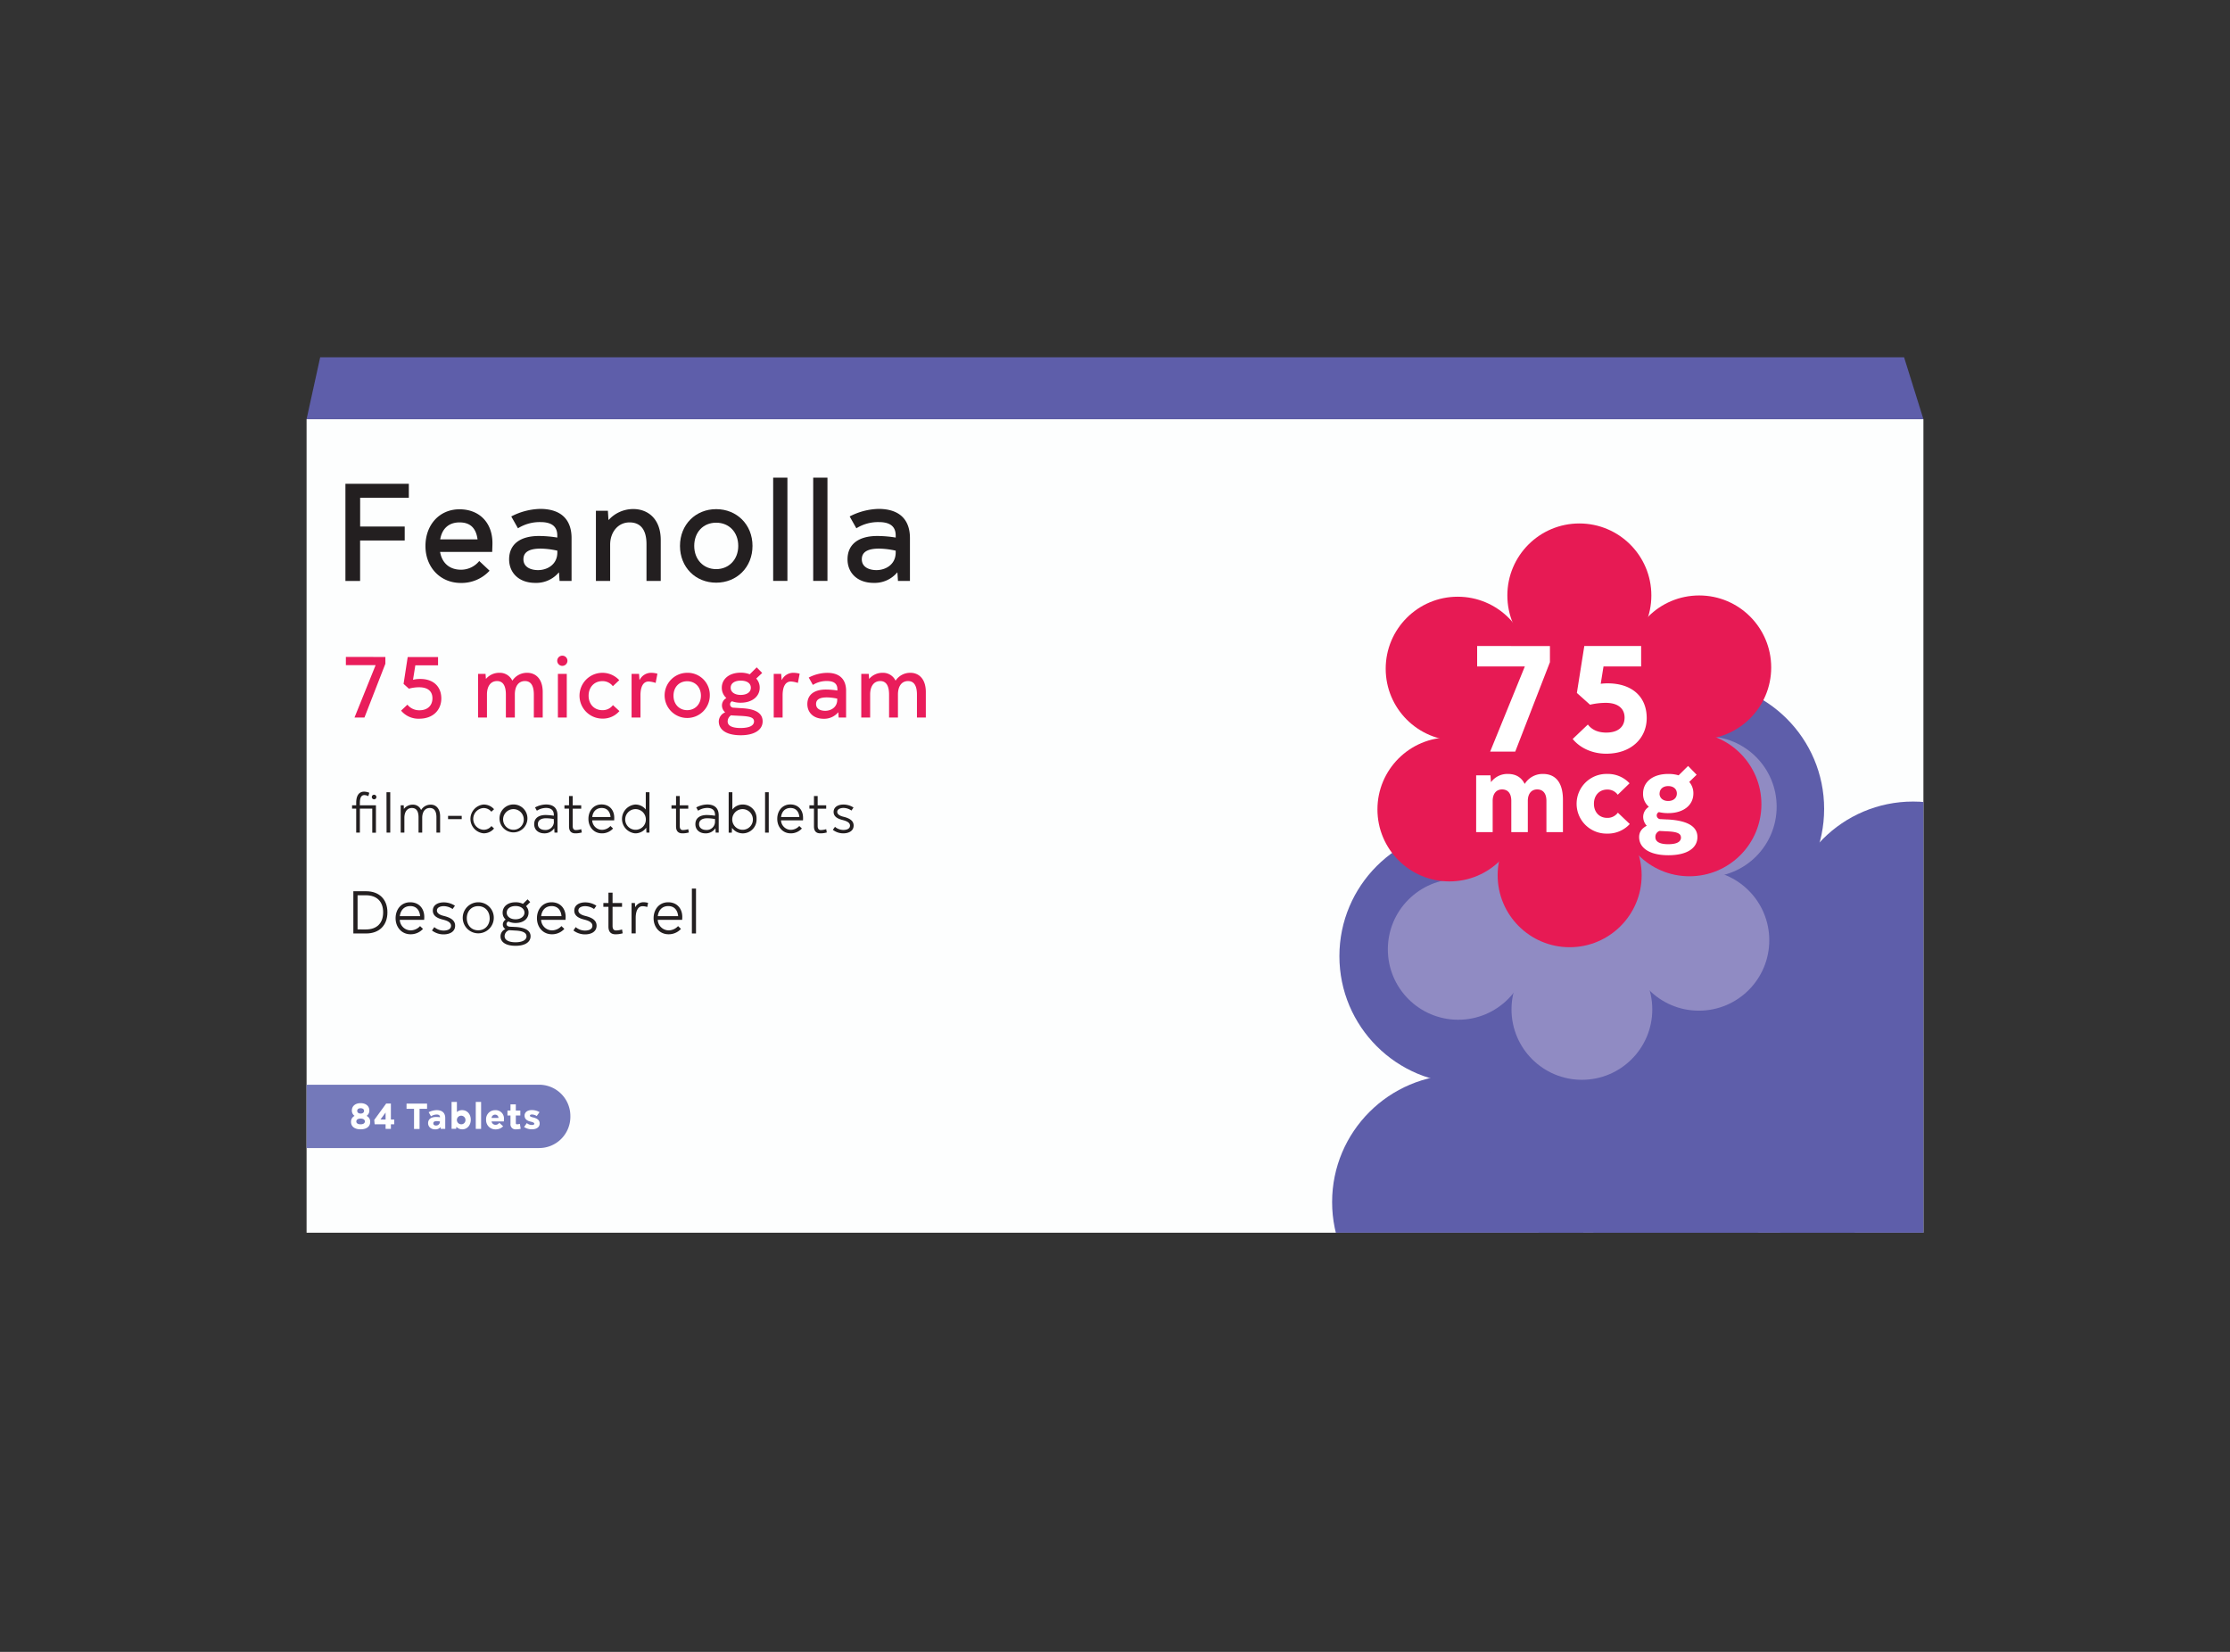 <svg xmlns="http://www.w3.org/2000/svg" xmlns:xlink="http://www.w3.org/1999/xlink" viewBox="0 0 1080 800"><rect x="0" y="0" width="1080" height="800" fill="#333333" stroke="none"/><defs><style>.cls-1{fill:none;}.cls-2{fill:#fdfefe;}.cls-3{clip-path:url(#clip-path);}.cls-4{fill:#5e5eaa;}.cls-5{fill:#908bc3;}.cls-6{fill:#e71a54;}.cls-7{fill:#fff;}.cls-8{fill:#231f20;}.cls-9{fill:#e91d5b;}.cls-10{fill:#7479ba;}</style><clipPath id="clip-path"><rect class="cls-1" x="148.48" y="203" width="783.04" height="394"/></clipPath></defs><g id="Feanolla"><rect class="cls-2" x="148.48" y="203" width="783.04" height="394"/><g class="cls-3"><circle class="cls-4" cx="821.73" cy="391.73" r="61.71"/><circle class="cls-4" cx="710.39" cy="463.06" r="61.71"/><circle class="cls-4" cx="706.86" cy="582.16" r="61.71"/><circle class="cls-4" cx="811.64" cy="643.87" r="61.71"/><circle class="cls-4" cx="917.81" cy="570.22" r="61.71"/><circle class="cls-4" cx="926.52" cy="449.9" r="61.71"/><circle class="cls-4" cx="821.73" cy="523.99" r="105.66"/><circle class="cls-5" cx="769.7" cy="354.55" r="34.09"/><circle class="cls-5" cx="710.19" cy="393.2" r="34.09"/><circle class="cls-5" cx="706.23" cy="459.77" r="34.09"/><circle class="cls-5" cx="766.12" cy="488.86" r="34.09"/><circle class="cls-5" cx="822.78" cy="455.38" r="34.09"/><circle class="cls-5" cx="826.35" cy="390.69" r="34.09"/><circle class="cls-5" cx="769.7" cy="427.63" r="58.38"/><circle class="cls-6" cx="764.89" cy="288.38" r="34.87"/><circle class="cls-6" cx="705.97" cy="323.86" r="34.87"/><circle class="cls-6" cx="701.97" cy="392" r="34.87"/><circle class="cls-6" cx="760.19" cy="423.87" r="34.87"/><circle class="cls-6" cx="818.19" cy="389.51" r="34.87"/><circle class="cls-6" cx="822.93" cy="323.25" r="34.87"/><circle class="cls-6" cx="764.89" cy="361.13" r="59.71"/></g><path class="cls-7" d="M750.64,312.89v7.8L733.84,364H721.69l16.8-41.25h-23.1v-9.9Z"/><path class="cls-7" d="M797.51,347.77c0,9.6-7.35,17.25-19.65,17.25-6.6,0-12.6-2.7-16.2-7.13l7.35-7c2,2.62,5,3.9,8.93,3.9,5.7,0,8.85-2.78,8.85-7.28,0-4.2-3-7.12-9.08-7.12a34.29,34.29,0,0,0-7.65.9l-6.37-5.7,3.6-22.73h27.52v9.9H776.59l-1.35,8.4a25.76,25.76,0,0,1,3.45-.22C790.16,331,797.51,337.19,797.51,347.77Z"/><path class="cls-7" d="M756.94,387.31V403h-8V387.87c0-3.59-1.62-5.55-4.48-5.55s-4.53,2.19-4.53,5.55V403h-8V387.87c0-3.59-1.62-5.55-4.48-5.55s-4.54,2.19-4.54,5.55V403h-8V375.49h6.94l.22,3.19h.12a9.86,9.86,0,0,1,8.06-3.86c3.81,0,6.5,1.57,8.12,4.76h.11a10.2,10.2,0,0,1,8.79-4.76C753.53,374.82,756.94,379.19,756.94,387.31Z"/><path class="cls-7" d="M783.54,393.58l5.77,5.49a14.34,14.34,0,0,1-10.92,4.64,14.45,14.45,0,1,1,0-28.89,14.32,14.32,0,0,1,10.81,4.53l-5.72,5.55a6.07,6.07,0,0,0-5.09-2.52c-3.81,0-6.44,2.8-6.44,6.89s2.63,6.83,6.44,6.83A6.19,6.19,0,0,0,783.54,393.58Z"/><path class="cls-7" d="M822.07,405.39c0,5-4.48,8.8-14.11,8.8-9.24,0-14.12-3.64-14.12-8.8,0-2.46,1.29-4.2,3.7-5.48a6.34,6.34,0,0,1-1.74-4.2,5.76,5.76,0,0,1,2.69-4.93v-.11a8.08,8.08,0,0,1-2.74-6.39c0-5.54,4.65-9.46,12.21-9.46a17.14,17.14,0,0,1,5,.67l4.59-4.54,4.14,4.26-3.58,3.47a8.32,8.32,0,0,1,2,5.6c0,5.6-4.7,9.52-12.2,9.52a18.84,18.84,0,0,1-4.48-.5,1.72,1.72,0,0,0-1.07,1.62,1.83,1.83,0,0,0,1.79,1.79c.45,0,2.86.17,3.76.17C817.36,397.44,822.07,400.3,822.07,405.39Zm-8,.12c0-1.74-1.68-2.64-6.16-2.86l-4.2-.22a3,3,0,0,0-2,3c0,2,1.74,3.42,6.22,3.42S814.12,407.52,814.12,405.51Zm-10.36-21.23c0,2.19,1.68,3.64,4.2,3.64s4.2-1.45,4.2-3.64-1.68-3.58-4.2-3.58S803.76,382.21,803.76,384.28Z"/><path class="cls-8" d="M198,241.06H174.42V255H196v6.76h-21.6v19.6h-7.11V234.3H198Z"/><path class="cls-8" d="M238.45,264.8c0,.62-.07,1.45-.07,2.48H213.13c1,5.73,4.9,8.63,10.14,8.63a11.32,11.32,0,0,0,8.83-4.21l5,4.69a18.4,18.4,0,0,1-13.94,5.93c-9.93,0-17.11-7.59-17.11-17.87s6.76-17.8,16.49-17.8,16.29,6.69,15.94,17.18Zm-25.25-3.59h18.08c-.76-5.73-3.8-8.21-8.7-8.21C217.34,253,214.09,256,213.2,261.21Z"/><path class="cls-8" d="M276.81,260.59v20.77H271l-.28-4.07h-.14a14.23,14.23,0,0,1-11.31,5c-8.21,0-12.7-5.11-12.7-11.39,0-7.24,5.25-11.32,14.42-11.32a55.82,55.82,0,0,1,8.91.76v-1c0-4.35-2.7-6.49-8.15-6.49a19.82,19.82,0,0,0-10.9,3l-3.24-5.73a31.8,31.8,0,0,1,14.07-3.66C272.12,246.51,276.81,252,276.81,260.59Zm-6.89,7v-.9a38.93,38.93,0,0,0-8-1c-4.9,0-8.42,1.24-8.42,5.17,0,3.66,3.31,5.24,7.11,5.24C265,276.11,269.92,273.42,269.92,267.56Z"/><path class="cls-8" d="M320,261.56v19.8h-6.9v-17.8c0-7.8-3.52-10.56-8.21-10.56-5.73,0-9.39,4.9-9.39,10.76v17.6h-6.9v-34h5.8l.28,4.42h.13a16,16,0,0,1,12-5.25C313.8,246.58,320,251.27,320,261.56Z"/><path class="cls-8" d="M364.44,264.38c0,10.35-7.59,17.81-17.59,17.81s-17.53-7.46-17.53-17.81,7.59-17.8,17.53-17.8S364.44,254,364.44,264.38Zm-6.9,0c0-6.62-4.41-11.24-10.69-11.24s-10.63,4.62-10.63,11.24,4.49,11.25,10.63,11.25S357.54,271,357.54,264.38Z"/><path class="cls-8" d="M374.45,231.33h6.9v50h-6.9Z"/><path class="cls-8" d="M393.84,231.33h6.9v50h-6.9Z"/><path class="cls-8" d="M440.69,260.59v20.77h-5.8l-.27-4.07h-.14a14.27,14.27,0,0,1-11.32,5c-8.21,0-12.7-5.11-12.7-11.39,0-7.24,5.25-11.32,14.43-11.32a55.8,55.8,0,0,1,8.9.76v-1c0-4.35-2.69-6.49-8.15-6.49a19.84,19.84,0,0,0-10.9,3l-3.24-5.73a31.85,31.85,0,0,1,14.08-3.66C436,246.51,440.69,252,440.69,260.59Zm-6.9,7v-.9a38.85,38.85,0,0,0-8-1c-4.9,0-8.41,1.24-8.41,5.17,0,3.66,3.31,5.24,7.1,5.24C428.89,276.11,433.79,273.42,433.79,267.56Z"/><path class="cls-9" d="M186.64,318.18v3.27L176.5,347.51h-4.82l10.23-25.37h-14.4v-4Z"/><path class="cls-9" d="M213.73,338.26c0,5.51-3.91,9.81-10.7,9.81a10.93,10.93,0,0,1-8.78-3.91l3.06-2.89a7.29,7.29,0,0,0,5.84,2.71c4,0,6.28-2.36,6.28-5.8s-2.28-5.33-6.4-5.33a18.18,18.18,0,0,0-5,.68l-2.58-2.32,2-13h14.7v4h-11l-1.12,7h.08a12.93,12.93,0,0,1,3.32-.39C209.82,328.76,213.73,332.46,213.73,338.26Z"/><path class="cls-9" d="M262.84,335.17v12.34h-4.3V336.42c0-4.78-1.72-6.58-4.3-6.58-3.23,0-4.9,2.66-4.9,6.49v11.18H245V336.42c0-4.78-1.72-6.58-4.26-6.58-3.23,0-4.9,2.66-4.9,6.49v11.18h-4.3V326.35h3.61l.17,2.37h.09a8.41,8.41,0,0,1,6.45-2.88,6.66,6.66,0,0,1,6.23,3.74h.09a8.43,8.43,0,0,1,7.14-3.74C259.44,325.84,262.84,328.76,262.84,335.17Z"/><path class="cls-9" d="M272.34,322.48a2.47,2.47,0,1,1,0-4.94,2.47,2.47,0,1,1,0,4.94Zm-2.15,3.87h4.3v21.16h-4.3Z"/><path class="cls-9" d="M296.85,341.49l3.14,2.88a10.54,10.54,0,0,1-8.3,3.65,11.09,11.09,0,1,1,8.21-18.61l-3.09,2.92a6.17,6.17,0,0,0-5.12-2.45c-3.83,0-6.62,2.88-6.62,7.05s2.79,7,6.62,7A6.18,6.18,0,0,0,296.85,341.49Z"/><path class="cls-9" d="M318.39,326.27l-.86,4.47a12.64,12.64,0,0,0-3.35-.69c-2.75,0-4,2.62-4,6.75v10.71h-4.3V326.35h3.61l.21,2.93h.09a6.2,6.2,0,0,1,5.72-3.44A11.65,11.65,0,0,1,318.39,326.27Z"/><path class="cls-9" d="M343.76,336.93a10.94,10.94,0,1,1-11-11.09A10.72,10.72,0,0,1,343.76,336.93Zm-4.3,0c0-4.13-2.75-7-6.66-7s-6.62,2.88-6.62,7,2.79,7,6.62,7S339.46,341.06,339.46,336.93Z"/><path class="cls-9" d="M359.42,343c6.62.35,9.93,2.45,9.93,6.37s-3.7,6.71-10.62,6.71-10.62-2.63-10.62-6.71a4.86,4.86,0,0,1,3.05-4.35v-.08a4.45,4.45,0,0,1-1.51-3.27,4.1,4.1,0,0,1,2.07-3.57V338a6.59,6.59,0,0,1-2.15-4.95c0-4.13,3.48-7.27,9.16-7.27a12.1,12.1,0,0,1,4.38.78l3.36-3.36,2.66,2.71-2.88,2.71a6.46,6.46,0,0,1,1.68,4.43c0,4.13-3.53,7.27-9.2,7.27a11.67,11.67,0,0,1-4.22-.69,1.63,1.63,0,0,0,.78,3.1Zm5.76,6.37c0-2-2.32-2.45-6.45-2.67l-4.09-.21-.56-.09a3.56,3.56,0,0,0-1.67,3c0,2.19,2.4,3.18,6.32,3.18C362.86,352.54,365.18,351.47,365.18,349.36Zm-11.31-16.3c0,2.32,2.23,3.48,4.86,3.48s4.9-1.11,4.9-3.48-2.19-3.44-4.9-3.44S353.87,330.78,353.87,333.06Z"/><path class="cls-9" d="M387.28,326.27l-.86,4.47a12.64,12.64,0,0,0-3.35-.69c-2.76,0-4.05,2.62-4.05,6.75v10.71h-4.3V326.35h3.62l.21,2.93h.09a6.2,6.2,0,0,1,5.72-3.44A11.72,11.72,0,0,1,387.28,326.27Z"/><path class="cls-9" d="M409.77,334.57v12.94h-3.61L406,345h-.08a8.88,8.88,0,0,1-7,3.1c-5.12,0-7.92-3.18-7.92-7.1,0-4.51,3.27-7.05,9-7.05a34.65,34.65,0,0,1,5.55.47v-.6c0-2.71-1.68-4-5.08-4a12.36,12.36,0,0,0-6.79,1.89l-2-3.57a19.88,19.88,0,0,1,8.77-2.28C406.84,325.79,409.77,329.19,409.77,334.57Zm-4.3,4.34v-.56a24,24,0,0,0-5-.6c-3.05,0-5.25.77-5.25,3.22,0,2.28,2.07,3.27,4.43,3.27C402.42,344.24,405.47,342.56,405.47,338.91Z"/><path class="cls-9" d="M448.38,335.17v12.34h-4.3V336.42c0-4.78-1.72-6.58-4.3-6.58-3.22,0-4.9,2.66-4.9,6.49v11.18h-4.3V336.42c0-4.78-1.72-6.58-4.26-6.58-3.22,0-4.9,2.66-4.9,6.49v11.18h-4.3V326.35h3.61l.18,2.37H421a8.43,8.43,0,0,1,6.45-2.88,6.68,6.68,0,0,1,6.24,3.74h.08a8.45,8.45,0,0,1,7.14-3.74C445,325.84,448.38,328.76,448.38,335.17Z"/><path class="cls-8" d="M174.27,390h7.8v13.28h-1.78V391.61h-6v11.63h-1.78V391.61h-2V390h2v-1.21c0-3.11,1.11-5.4,3.83-5.4a6.78,6.78,0,0,1,2.51.54l-.46,1.64a4.63,4.63,0,0,0-1.94-.51c-1.65,0-2.16,1.65-2.16,3.73Zm5.8-4a1.11,1.11,0,1,1,2.22,0,1.11,1.11,0,0,1-2.22,0Z"/><path class="cls-8" d="M187.18,383.67H189v19.57h-1.78Z"/><path class="cls-8" d="M213.15,395.31v7.93h-1.78v-7.37c0-3.21-1.19-4.56-3.24-4.56-2.43,0-3.65,2.08-3.65,4.78v7.15H202.7v-7.37c0-3.21-1.19-4.56-3.24-4.56-2.4,0-3.62,2.08-3.62,4.78v7.15h-1.78V390h1.46l.08,1.7h.06a5.31,5.31,0,0,1,4.26-2,4.15,4.15,0,0,1,4,2.56h.05a5.3,5.3,0,0,1,4.62-2.56C211.07,389.64,213.15,391.55,213.15,395.31Z"/><path class="cls-8" d="M217,395.12h6.61v1.59H217Z"/><path class="cls-8" d="M238,400.06l1.27,1.18a6.41,6.41,0,0,1-5.13,2.33,7,7,0,0,1,0-13.93,6.62,6.62,0,0,1,5.13,2.26l-1.3,1.22a4.84,4.84,0,0,0-3.83-1.78,5.27,5.27,0,0,0,0,10.52A4.78,4.78,0,0,0,238,400.06Z"/><path class="cls-8" d="M255.43,396.6a6.76,6.76,0,1,1-6.78-7A6.71,6.71,0,0,1,255.43,396.6Zm-1.78,0a5,5,0,1,0-5,5.26A4.94,4.94,0,0,0,253.65,396.6Z"/><path class="cls-8" d="M270,394.9v8.34h-1.46l-.11-2.08h-.05a5.54,5.54,0,0,1-4.81,2.43c-2.7,0-4.86-1.59-4.86-4.45,0-3.21,2.6-4.43,5.51-4.43a28.56,28.56,0,0,1,4,.35v-.43c0-2.37-1.52-3.35-3.78-3.35a8.33,8.33,0,0,0-4.43,1.35l-.89-1.59a11.72,11.72,0,0,1,5.29-1.43C268,389.61,270,391.31,270,394.9Zm-1.78,2.92v-1.14a20.22,20.22,0,0,0-3.78-.4c-1.87,0-3.94.62-3.94,2.86,0,1.94,1.7,2.81,3.42,2.81A4,4,0,0,0,268.26,397.82Z"/><path class="cls-8" d="M281.78,403.16a11,11,0,0,1-3.13.43c-2.16,0-3.07-1.27-3.07-3.34v-8.64h-2.22V390h2.22v-4.48h1.78V390h4.13v1.65h-4.13V400c0,1.05.32,2,1.51,2a9.83,9.83,0,0,0,2.62-.43Z"/><path class="cls-8" d="M297.44,397.3H286.81a4.8,4.8,0,0,0,4.83,4.59,5.64,5.64,0,0,0,4-1.86l1.27,1.21a7.2,7.2,0,0,1-5.4,2.35c-4,0-6.53-3.18-6.53-7s2.37-7,6.37-7c3.8,0,6.13,2.7,6.13,6.42C297.5,396.47,297.47,396.9,297.44,397.3Zm-10.61-1.62h8.86c-.22-2.51-1.6-4.37-4.29-4.37S287.13,393.12,286.83,395.68Z"/><path class="cls-8" d="M314.53,383.67v19.57h-1.46l-.1-2.32h-.06a6.4,6.4,0,0,1-5.26,2.67,7,7,0,0,1,0-13.95A6.31,6.31,0,0,1,312.7,392h.05v-8.34Zm-1.75,12.93a5,5,0,1,0-5,5.26A4.94,4.94,0,0,0,312.78,396.6Z"/><path class="cls-8" d="M333.62,403.16a11,11,0,0,1-3.13.43c-2.16,0-3.08-1.27-3.08-3.34v-8.64H325.2V390h2.21v-4.48h1.79V390h4.13v1.65H329.2V400c0,1.05.32,2,1.51,2a9.83,9.83,0,0,0,2.62-.43Z"/><path class="cls-8" d="M348.07,394.9v8.34h-1.46l-.11-2.08h-.05a5.55,5.55,0,0,1-4.81,2.43c-2.7,0-4.86-1.59-4.86-4.45,0-3.21,2.59-4.43,5.51-4.43a28.29,28.29,0,0,1,4,.35v-.43c0-2.37-1.51-3.35-3.78-3.35a8.32,8.32,0,0,0-4.42,1.35l-.89-1.59a11.69,11.69,0,0,1,5.29-1.43C346,389.61,348.07,391.31,348.07,394.9Zm-1.79,2.92v-1.14a20.22,20.22,0,0,0-3.78-.4c-1.86,0-3.94.62-3.94,2.86,0,1.94,1.7,2.81,3.43,2.81A4,4,0,0,0,346.28,397.82Z"/><path class="cls-8" d="M366.4,396.6a6.68,6.68,0,0,1-6.59,7,6.44,6.44,0,0,1-5.29-2.67h0l-.11,2.32H352.9V383.67h1.78V392h.06a6.29,6.29,0,0,1,5.07-2.37A6.64,6.64,0,0,1,366.4,396.6Zm-1.78,0a5,5,0,1,0-5,5.26A4.94,4.94,0,0,0,364.62,396.6Z"/><path class="cls-8" d="M370.53,383.67h1.78v19.57h-1.78Z"/><path class="cls-8" d="M388.89,397.3H378.25a4.82,4.82,0,0,0,4.84,4.59,5.64,5.64,0,0,0,4-1.86l1.27,1.21a7.2,7.2,0,0,1-5.4,2.35c-4,0-6.53-3.18-6.53-7s2.37-7,6.37-7c3.8,0,6.12,2.7,6.12,6.42C388.94,396.47,388.92,396.9,388.89,397.3Zm-10.61-1.62h8.86c-.22-2.51-1.6-4.37-4.3-4.37S378.58,393.12,378.28,395.68Z"/><path class="cls-8" d="M400.42,403.16a11,11,0,0,1-3.13.43c-2.16,0-3.08-1.27-3.08-3.34v-8.64H392V390h2.21v-4.48H396V390h4.13v1.65H396V400c0,1.05.33,2,1.51,2a9.7,9.7,0,0,0,2.62-.43Z"/><path class="cls-8" d="M404.39,400.43a6.27,6.27,0,0,0,4,1.52c1.35,0,3.27-.38,3.27-2.11s-2.24-2.35-3.65-2.73c-2-.51-4.29-1.45-4.29-3.88,0-2.59,2.46-3.59,4.7-3.59a8.85,8.85,0,0,1,4.94,1.45l-1,1.46a6.89,6.89,0,0,0-3.88-1.27c-1.16,0-3,.44-3,1.92s2,2.13,3.22,2.4c2.16.57,4.72,1.57,4.72,4.19,0,2.8-2.59,3.8-5,3.8a8.28,8.28,0,0,1-5.07-1.7Z"/><path class="cls-8" d="M177.32,431.63c6.32,0,10.31,3.89,10.31,10.22s-4,10.23-10.31,10.23h-6.19V431.63Zm-.1,18.5c5.25,0,8.34-3,8.34-8.28s-3.09-8.27-8.34-8.27h-4.05v16.55Z"/><path class="cls-8" d="M205.42,445.48H193.61a5.34,5.34,0,0,0,5.36,5.1,6.27,6.27,0,0,0,4.47-2.07l1.41,1.35a8,8,0,0,1-6,2.61c-4.43,0-7.26-3.54-7.26-7.77s2.65-7.73,7.08-7.73c4.23,0,6.81,3,6.81,7.13C205.48,444.55,205.45,445,205.42,445.48Zm-11.79-1.8h9.84c-.24-2.79-1.76-4.86-4.76-4.86S194,440.83,193.63,443.68Z"/><path class="cls-8" d="M210.34,449a7,7,0,0,0,4.47,1.68c1.5,0,3.63-.42,3.63-2.34s-2.49-2.61-4.05-3c-2.25-.57-4.77-1.62-4.77-4.32,0-2.88,2.73-4,5.22-4a9.81,9.81,0,0,1,5.49,1.62l-1.14,1.61a7.71,7.71,0,0,0-4.31-1.4c-1.3,0-3.28.47-3.28,2.13s2.25,2.36,3.57,2.66c2.4.63,5.25,1.74,5.25,4.65,0,3.12-2.88,4.23-5.58,4.23a9.2,9.2,0,0,1-5.63-1.89Z"/><path class="cls-8" d="M239.14,444.7a7.52,7.52,0,1,1-7.53-7.73A7.45,7.45,0,0,1,239.14,444.7Zm-2,0c0-3.27-2.16-5.85-5.55-5.85s-5.52,2.58-5.52,5.85,2.16,5.85,5.52,5.85S237.16,448,237.16,444.7Z"/><path class="cls-8" d="M249.67,448.93c4.71.27,7.29,1.74,7.29,4.5s-2.58,4.62-7.29,4.62-7.26-1.8-7.26-4.56a3.75,3.75,0,0,1,2.31-3.51v-.06a2.59,2.59,0,0,1-1.2-2.22,2.82,2.82,0,0,1,1.35-2.31v-.06a4.4,4.4,0,0,1-1.44-3.36c0-2.79,2.31-5,6.24-5a7.78,7.78,0,0,1,3.6.77l2.22-2.19,1.29,1.33-2,2a4.37,4.37,0,0,1,1.2,3.12c0,2.79-2.31,5-6.27,5a8.17,8.17,0,0,1-3.48-.72,1.28,1.28,0,0,0-.9,1.23c0,.81.69,1.2,1.56,1.29Zm5.31,4.5c0-1.83-2.13-2.61-5.31-2.76l-3.09-.18a3.05,3.05,0,0,0-2.19,2.94c0,1.89,2.13,2.91,5.28,2.91S255,455.32,255,453.43ZM245.41,442c0,1.83,1.71,3.21,4.26,3.21S254,443.8,254,442s-1.68-3.21-4.29-3.21S245.41,440.09,245.41,442Z"/><path class="cls-8" d="M273.88,445.48H262.06a5.35,5.35,0,0,0,5.37,5.1,6.27,6.27,0,0,0,4.47-2.07l1.41,1.35a8,8,0,0,1-6,2.61c-4.44,0-7.26-3.54-7.26-7.77s2.64-7.73,7.08-7.73c4.23,0,6.81,3,6.81,7.13C273.94,444.55,273.91,445,273.88,445.48Zm-11.79-1.8h9.84c-.24-2.79-1.77-4.86-4.77-4.86S262.42,440.83,262.09,443.68Z"/><path class="cls-8" d="M278.8,449a7,7,0,0,0,4.47,1.68c1.5,0,3.63-.42,3.63-2.34s-2.49-2.61-4-3c-2.25-.57-4.77-1.62-4.77-4.32,0-2.88,2.73-4,5.22-4a9.81,9.81,0,0,1,5.49,1.62l-1.14,1.61a7.72,7.72,0,0,0-4.32-1.4c-1.29,0-3.27.47-3.27,2.13s2.25,2.36,3.57,2.66c2.4.63,5.25,1.74,5.25,4.65,0,3.12-2.88,4.23-5.58,4.23a9.25,9.25,0,0,1-5.64-1.89Z"/><path class="cls-8" d="M301.57,452a12.34,12.34,0,0,1-3.48.48c-2.4,0-3.42-1.41-3.42-3.72v-9.6h-2.46v-1.83h2.46v-5h2v5h4.59v1.83h-4.59v9.27c0,1.17.36,2.19,1.68,2.19a10.74,10.74,0,0,0,2.91-.48Z"/><path class="cls-8" d="M313.87,437.26l-.39,2a7.86,7.86,0,0,0-2.25-.39c-2.34,0-3.36,2.46-3.36,5.7v7.47h-2V437.32h1.62l.12,2h.06a4.48,4.48,0,0,1,4.14-2.37A8.81,8.81,0,0,1,313.87,437.26Z"/><path class="cls-8" d="M330.37,445.48H318.55a5.35,5.35,0,0,0,5.37,5.1,6.27,6.27,0,0,0,4.47-2.07l1.41,1.35a8,8,0,0,1-6,2.61c-4.44,0-7.26-3.54-7.26-7.77s2.64-7.73,7.08-7.73c4.23,0,6.81,3,6.81,7.13C330.43,444.55,330.4,445,330.37,445.48Zm-11.79-1.8h9.84c-.24-2.79-1.77-4.86-4.77-4.86S318.91,440.83,318.58,443.68Z"/><path class="cls-8" d="M335.08,430.34h2v21.74h-2Z"/><path class="cls-10" d="M261.14,525.33H148.48V556H261.14a15.13,15.13,0,0,0,15.09-15.09v-.49A15.13,15.13,0,0,0,261.14,525.33Z"/><path class="cls-7" d="M177.54,540.42a3.09,3.09,0,0,1,1.75,2.89c0,2.22-1.71,3.62-4.65,3.62s-4.64-1.4-4.64-3.62a3.08,3.08,0,0,1,1.74-2.89v0a3.07,3.07,0,0,1-1.33-2.63c0-2.11,1.67-3.53,4.23-3.53s4.23,1.42,4.23,3.53a3.05,3.05,0,0,1-1.33,2.63Zm-.83,2.7c0-.81-.68-1.39-2.07-1.39s-2.07.58-2.07,1.39.68,1.38,2.07,1.38S176.71,543.91,176.71,543.12ZM173,538c0,.81.67,1.3,1.66,1.3s1.66-.49,1.66-1.3-.67-1.28-1.66-1.28S173,537.14,173,538Z"/><path class="cls-7" d="M190.93,544.5h-1.62v2.22h-2.57V544.5h-5.3l-.19-2.12,5.78-7.94h2.28v7.76h1.62Zm-4.19-2.3v-3.4h0l-2.47,3.36v0Z"/><path class="cls-7" d="M206.83,537h-3.64v9.76h-2.67V537h-3.63v-2.52h9.94Z"/><path class="cls-7" d="M215.63,541.46v5.26h-2.18l-.07-.87h0a3.22,3.22,0,0,1-2.63,1.1c-2.25,0-3.42-1.46-3.42-3,0-1.94,1.46-3,3.91-3a12.08,12.08,0,0,1,1.85.14V541c0-.74-.47-1.23-1.6-1.23a5,5,0,0,0-2.76.87l-1.13-2a9.15,9.15,0,0,1,3.85-1C214.29,537.63,215.63,539.12,215.63,541.46Zm-2.58,1.67v0a7.7,7.7,0,0,0-1.55-.16c-1.1,0-1.64.36-1.64,1.06s.49,1.06,1.3,1.06A1.82,1.82,0,0,0,213.05,543.13Z"/><path class="cls-7" d="M228,542.29c0,2.7-1.74,4.64-4.12,4.64a3.78,3.78,0,0,1-2.86-1.24h0l-.09,1H218.7V533.66h2.58v4.92h0a3.68,3.68,0,0,1,2.56-.94C226.25,537.64,228,539.59,228,542.29Zm-2.57,0a2.08,2.08,0,1,0-2.07,2.2A2,2,0,0,0,225.42,542.29Z"/><path class="cls-7" d="M230.42,533.66H233v13.06h-2.58Z"/><path class="cls-7" d="M244.05,542.4c0,.19,0,.41-.05.72h-5.93a1.9,1.9,0,0,0,1.93,1.62,2.07,2.07,0,0,0,1.8-1l1.87,1.73a4.93,4.93,0,0,1-3.67,1.49,4.47,4.47,0,0,1-4.58-4.64,4.33,4.33,0,0,1,4.38-4.66,4,4,0,0,1,4.25,4.5Zm-6-1h3.37a1.59,1.59,0,0,0-1.64-1.57A1.68,1.68,0,0,0,238.07,541.39Z"/><path class="cls-7" d="M252.17,546.66a8.67,8.67,0,0,1-2.18.27,2.43,2.43,0,0,1-2.76-2.71v-4h-1.47v-2.38h1.47v-3h2.58v3H252v2.38h-2.18v3.56c0,.56.18.72.52.72a5.81,5.81,0,0,0,1.44-.22Z"/><path class="cls-7" d="M255.15,543.91a3.78,3.78,0,0,0,2.4.92c.86,0,1.22-.25,1.22-.61s-.39-.69-1.67-1c-2-.41-3.05-1.4-3.05-2.93s1.28-2.69,3.55-2.69a7.35,7.35,0,0,1,3.69,1l-1.35,1.9a4.2,4.2,0,0,0-2.3-.75c-.67,0-1,.21-1,.56s.31.55,1.4.82c2.52.58,3.32,1.57,3.32,3,0,1.66-1.41,2.79-3.78,2.79a6.8,6.8,0,0,1-3.77-1.11Z"/><polygon class="cls-4" points="931.52 203 148.48 203 155.07 173.02 922.15 173.02 931.52 203"/></g></svg>